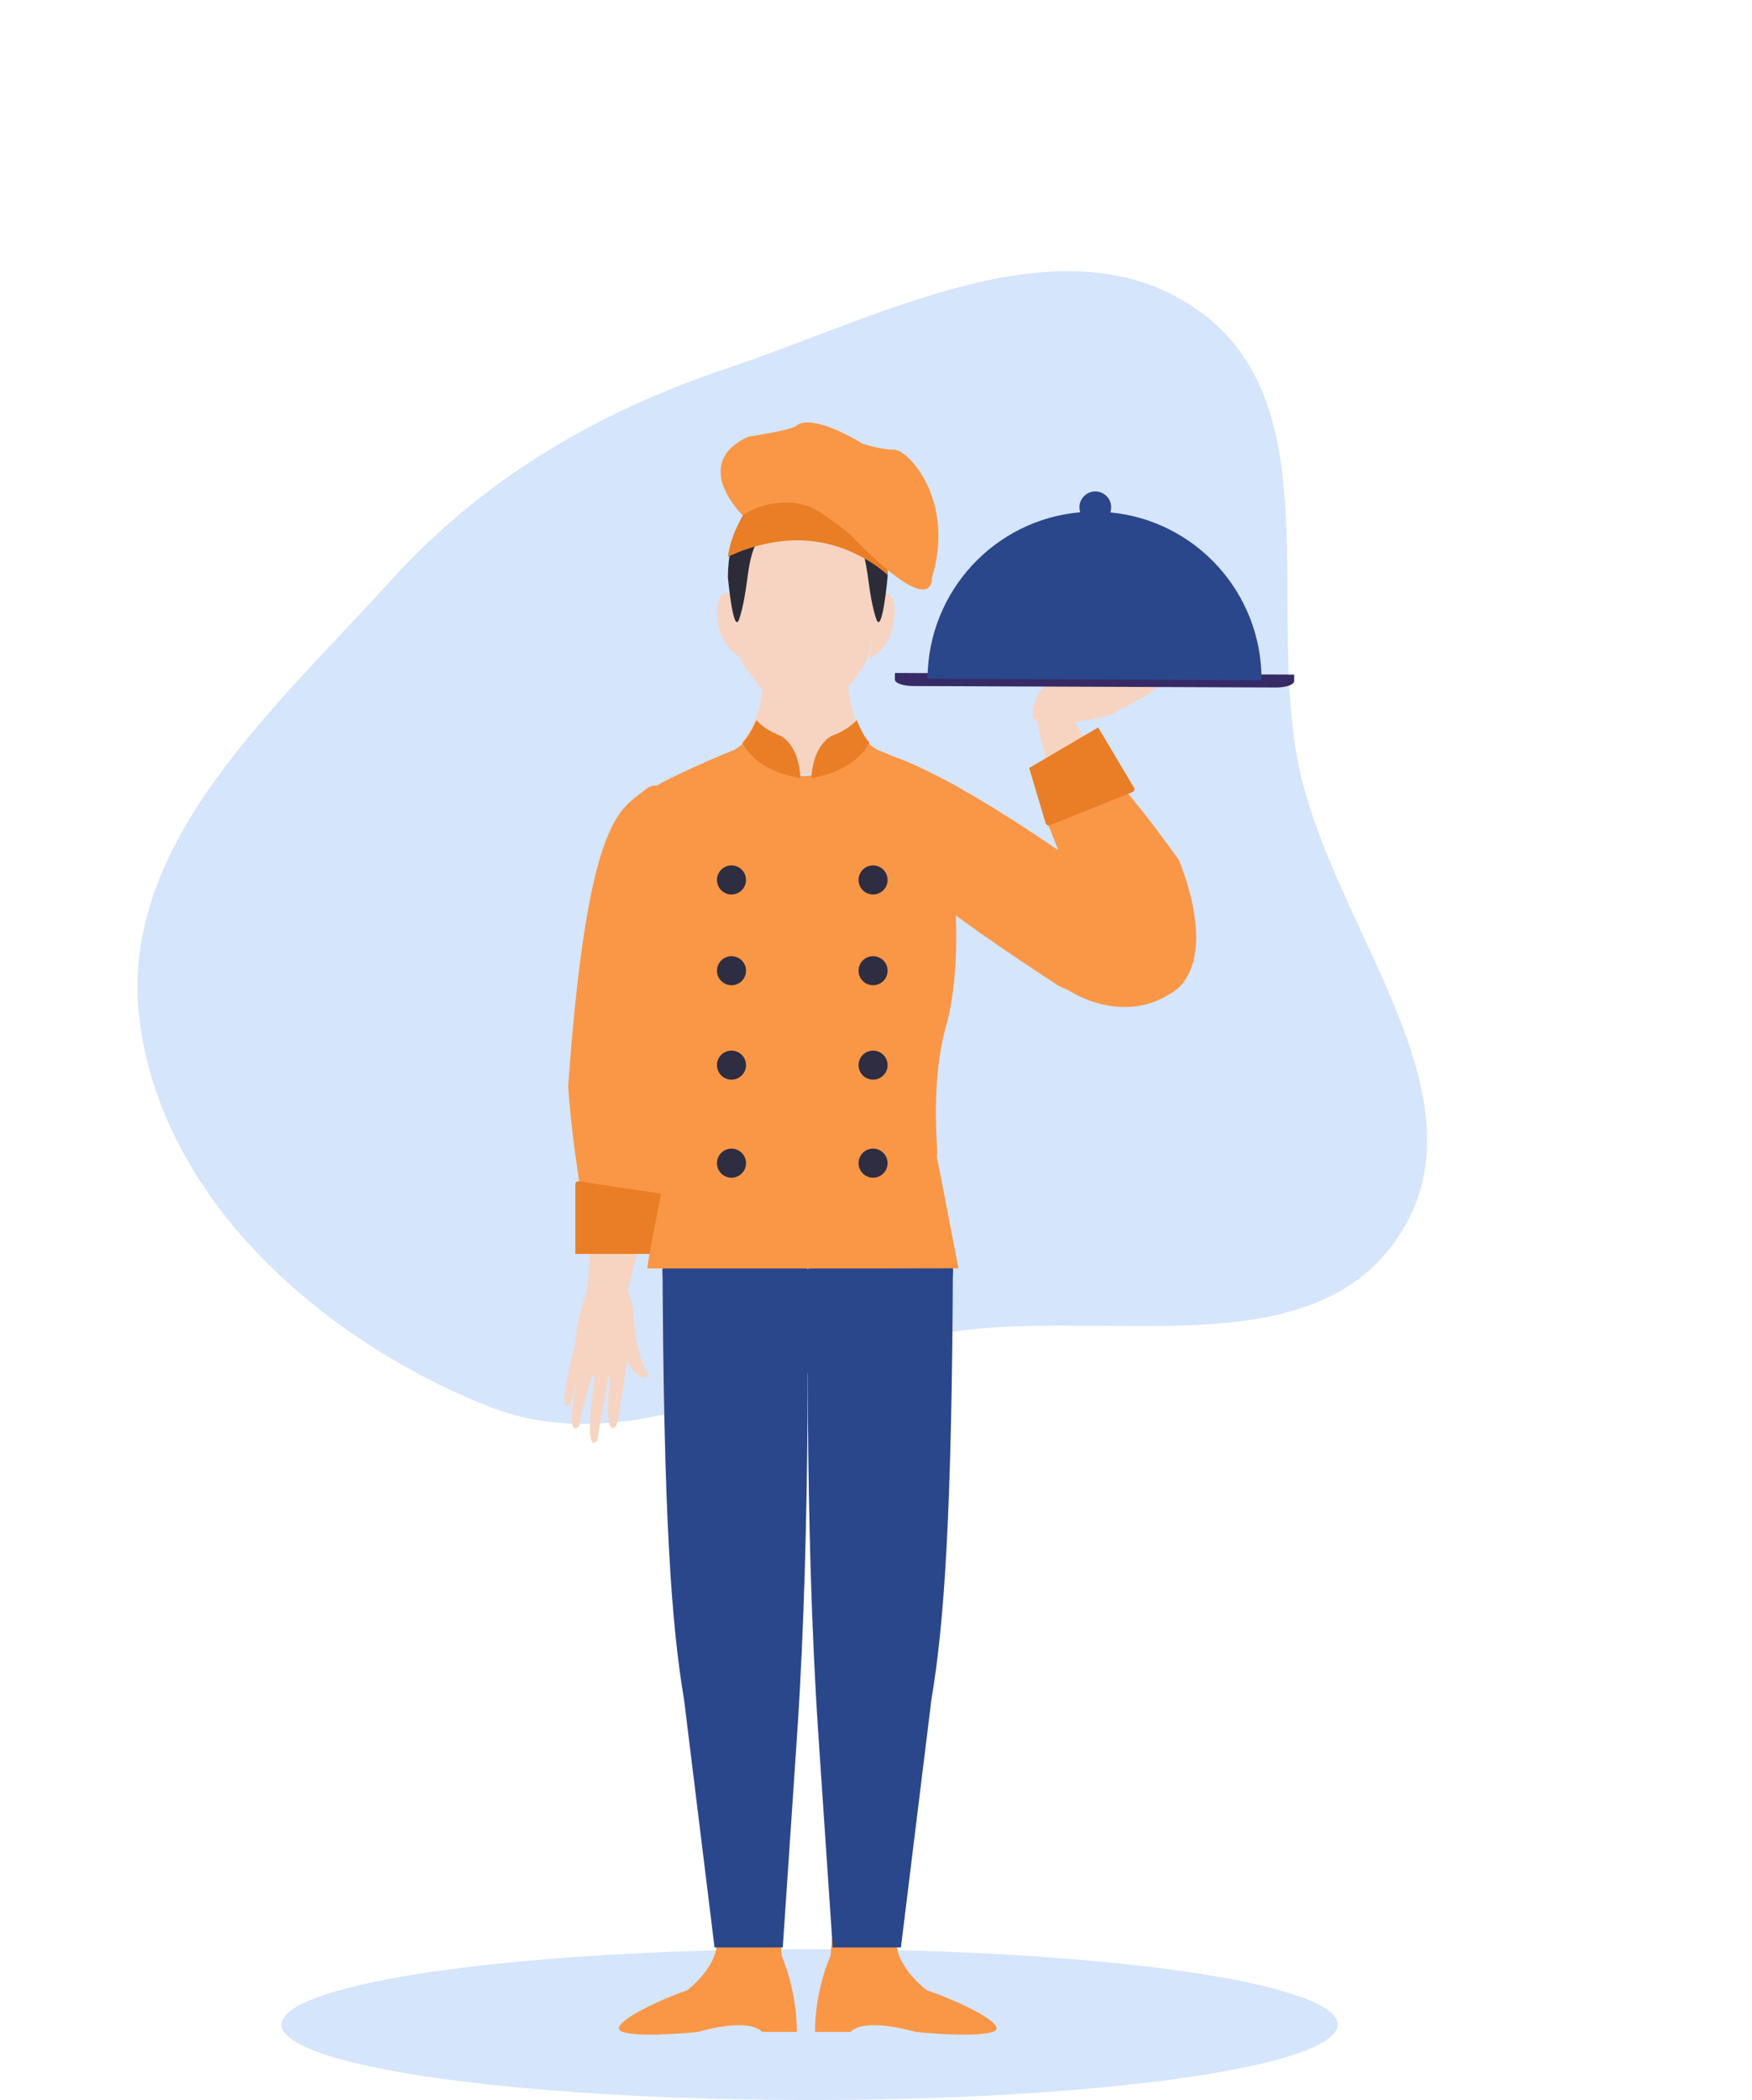 <?xml version="1.0" encoding="UTF-8"?> <svg xmlns="http://www.w3.org/2000/svg" width="509" height="610" viewBox="0 0 509 610" fill="none"> <ellipse cx="235.213" cy="588.084" rx="153.413" ry="21.916" fill="#D5E5FB"></ellipse> <path fill-rule="evenodd" clip-rule="evenodd" d="M113.51 168.647C140.53 138.844 173.604 119.563 211.751 106.79C256.88 91.678 309.176 62.685 348.074 90.105C386.821 117.418 367.481 177.372 377.587 223.688C387.78 270.408 432.585 318.411 406.654 358.589C380.723 398.766 318.748 378.813 271.755 387.662C226.937 396.101 184.177 425.309 141.799 408.459C92.986 389.051 46.63 347.873 40.476 295.706C34.527 245.272 79.4 206.271 113.51 168.647Z" fill="#D5E5FB"></path> <path d="M318.12 219.895C317.663 218.983 311.244 208.516 309.671 203.915L301.114 208.859C301.114 208.859 307.014 236.155 311.244 243.158C315.475 250.16 333.716 251.035 318.12 219.895Z" fill="#F7D4C1"></path> <path d="M307.57 286.347C307.57 286.347 308.588 286.821 310.35 287.607C310.35 287.607 326.385 298.605 341.469 287.665C341.469 287.665 354.328 280.155 342.562 249.912C339.615 245.753 333.306 237.063 326.305 228.777L303.73 237.457C303.73 237.457 305.096 241.069 307.453 246.955C292.447 236.696 276.141 226.561 263.313 221.152C251.23 216.058 241.94 219.488 243.223 225.563C245.104 234.469 240.96 243.108 307.57 286.347Z" fill="#F99746"></path> <path d="M328.344 196.591C328.344 196.591 320.266 198.543 314.334 197.849C316.665 195.259 320.031 192.74 320.031 192.74C325.5 188.518 322.618 189.188 322.618 189.188L313.808 192.1C309.442 194.008 301.855 201.07 301.855 201.07C301.855 201.07 299.905 203.981 300.069 208.704L305.086 210.244C305.086 210.244 320.254 209.722 325.04 206.281C325.04 206.281 338.816 199.763 341.773 194.54L343.237 191.204C343.237 191.204 345.151 187.783 328.344 196.591" fill="#F7D4C1"></path> <path d="M319.046 211.298L329.459 228.811C329.745 229.294 329.554 229.857 329.03 230.067L305.019 239.704C304.495 239.914 303.941 239.648 303.781 239.109L299.005 223.07L319.046 211.298" fill="#E97E26"></path> <path d="M241.274 568.115C241.274 568.115 236.776 577.837 236.776 590.214H247.156C247.156 590.214 249.903 585.795 266.085 590.214C266.085 590.214 282.878 591.981 288.375 590.214C293.869 588.446 278.155 581.079 269.301 578.132C269.301 578.132 259.296 570.777 260.517 562.522H241.768L241.274 568.115Z" fill="#F99746"></path> <path d="M237.739 503.638L241.92 565.686H261.739L270.599 493.68C274.218 472.232 276.588 441.08 276.856 364.889C276.924 345.425 235.904 354.396 234.857 368.562C234.857 368.562 233.56 441.589 237.739 503.638" fill="#2B478B"></path> <path d="M227.094 568.115C227.094 568.115 231.503 577.837 231.503 590.214H221.33C221.33 590.214 218.637 585.795 202.78 590.214C202.78 590.214 186.324 591.981 180.937 590.214C175.552 588.446 190.952 581.079 199.629 578.132C199.629 578.132 209.432 570.777 208.236 562.522H226.61L227.094 568.115" fill="#F99746"></path> <path d="M231.594 503.638L227.413 565.686H207.593L198.735 493.68C195.114 472.232 192.744 441.08 192.478 364.889C192.408 345.425 233.43 354.396 234.476 368.562C234.476 368.562 235.775 441.589 231.594 503.638" fill="#2B478B"></path> <path d="M232.774 225.01C244.273 224.958 250.702 217.769 252.597 215.261C247.957 210.833 246.694 203.372 246.4 198.515C241.61 195.584 235.866 194.68 234.245 194.475V194.423C234.245 194.423 234.162 194.431 234.019 194.447C233.877 194.431 233.794 194.423 233.794 194.423V194.475C232.173 194.68 226.428 195.584 221.64 198.515C221.443 201.742 220.815 206.119 219.059 209.995C218.22 211.849 217.12 213.588 215.682 215.03C220.406 222.985 232.774 225.01 232.774 225.01" fill="#F7D4C1"></path> <path d="M253.987 159.995C253.987 159.995 248.206 145.104 233.787 144.86V144.85C233.728 144.85 233.672 144.855 233.613 144.855C233.554 144.855 233.496 144.85 233.436 144.85V144.86C219.019 145.104 213.237 159.995 213.237 159.995C210.668 181.335 215.805 192.693 215.805 192.693C226.106 208.588 232.495 207.269 233.613 206.878C234.729 207.269 241.118 208.588 251.418 192.693C251.418 192.693 256.556 181.335 253.987 159.995Z" fill="#F7D4C1"></path> <path d="M213.148 173.248C213.148 173.248 209.417 169.698 208.36 176.146C208.36 176.146 207.133 186.752 215.682 191.258C215.682 191.258 213.152 176.043 213.148 173.248" fill="#F7D4C1"></path> <path d="M255.13 173.248C255.13 173.248 258.859 169.698 259.919 176.146C259.919 176.146 261.144 186.752 252.597 191.258C252.597 191.258 255.126 176.043 255.13 173.248" fill="#F7D4C1"></path> <path d="M171.364 357.51C171.282 358.543 171.364 370.995 170.328 375.835H182.085C182.085 375.835 189.313 348.863 189.313 340.564C189.313 332.265 174.124 322.238 171.364 357.51Z" fill="#F7D4C1"></path> <path d="M179.951 373.069C179.951 373.069 172.738 368.256 170.121 376.153C167.505 384.048 165.91 393.194 168.432 396.83C170.955 400.469 178.893 402.246 181.829 395.745C184.765 389.243 185.365 374.455 179.951 373.069" fill="#F7D4C1"></path> <path d="M183.92 380.054C183.92 380.054 184.172 392.566 188.103 398.961C189.57 401.346 180.224 401.727 179.821 381.795L183.92 380.054Z" fill="#F7D4C1"></path> <path d="M182.985 390.043C182.985 390.043 179.823 411.702 179.063 414.084C179.063 414.084 174.191 421.65 178.31 389.547L182.985 390.043" fill="#F7D4C1"></path> <path d="M177.711 394.317C177.711 394.317 172.865 421.939 173.587 418.336C173.587 418.336 168.531 425.745 173.733 393.766L177.711 394.317" fill="#F7D4C1"></path> <path d="M172.438 385.128C172.438 385.128 166.867 404.471 165.667 407.907C165.667 407.907 160.313 414.589 168.797 384.274L172.438 385.128Z" fill="#F7D4C1"></path> <path d="M174.547 391.367C174.547 391.367 168.551 409.817 168.3 414.206C168.3 414.206 162.249 421.03 170.26 390.602L174.547 391.367Z" fill="#F7D4C1"></path> <path d="M187.444 229.373C180.455 235.344 170.743 235.856 165.055 315.691C165.055 315.691 166.089 330.532 168.674 345.373L192.977 349.467C192.977 349.467 205.014 280.205 201.236 245.013C199.826 231.86 192.213 225.303 187.444 229.373" fill="#F99746"></path> <path d="M167.164 364.233V344.011C167.164 343.453 167.617 343.068 168.176 343.15L193.793 346.972C194.352 347.056 194.695 347.563 194.556 348.103L190.456 364.233H167.164" fill="#E97E26"></path> <path d="M274.727 298.46C280.16 279.752 276.765 253.558 276.765 253.558C276.99 249.041 279.311 240.626 280.846 235.479C281.568 233.057 280.541 229.898 278.347 228.646C269.76 223.743 255.028 217.84 255.028 217.84C254.417 217.515 253.853 217.142 253.321 216.732C252.998 216.483 252.694 216.215 252.399 215.939C252.333 215.878 252.275 215.81 252.21 215.747C250.368 218.238 244.113 225.379 232.927 225.431C232.927 225.431 220.895 223.419 216.3 215.517C216.169 215.652 216.039 215.788 215.901 215.916C215.894 215.925 215.887 215.932 215.878 215.94C215.584 216.215 215.28 216.483 214.959 216.732C214.428 217.142 213.862 217.515 213.251 217.84C213.251 217.84 198.519 223.742 189.932 228.645C187.739 229.898 186.711 233.056 187.433 235.479C188.968 240.626 191.289 249.041 191.515 253.558C191.515 253.558 188.117 279.752 193.551 298.46C193.551 298.46 196.672 319.557 194.496 335.315C194.496 335.315 189.316 359.269 188.043 368.453H233.969H278.471L272.008 335.029C273.368 339.843 269.518 317.906 274.727 298.46" fill="#F99746"></path> <path d="M232.557 226.064C232.072 216.016 226.71 213.702 226.71 213.702C223.65 212.578 221.386 210.928 219.719 209.189C218.858 211.324 217.222 214.209 215.682 215.8C219.902 223.639 229.197 225.339 232.557 226.064Z" fill="#E97E26"></path> <path d="M235.722 226.064C236.221 216.016 241.734 213.702 241.734 213.702C244.88 212.578 247.208 210.928 248.923 209.189C249.809 211.324 251.013 214.126 252.597 215.718C248.257 223.555 239.177 225.339 235.722 226.064Z" fill="#E97E26"></path> <path d="M249.433 255.595C249.433 257.927 251.321 259.815 253.652 259.815C255.983 259.815 257.87 257.927 257.87 255.595C257.87 253.266 255.983 251.378 253.652 251.378C251.321 251.378 249.433 253.266 249.433 255.595Z" fill="#2E2D41"></path> <path d="M249.433 281.964C249.433 284.295 251.321 286.184 253.65 286.184C255.983 286.184 257.87 284.295 257.87 281.964C257.87 279.635 255.983 277.746 253.65 277.746C251.321 277.746 249.433 279.635 249.433 281.964Z" fill="#2E2D41"></path> <path d="M249.433 309.387C249.433 311.717 251.321 313.606 253.652 313.606C255.981 313.606 257.87 311.717 257.87 309.387C257.87 307.057 255.981 305.169 253.652 305.169C251.321 305.169 249.433 307.057 249.433 309.387Z" fill="#2E2D41"></path> <path d="M249.433 337.864C249.433 340.194 251.319 342.084 253.65 342.084C255.981 342.084 257.87 340.194 257.87 337.864C257.87 335.535 255.981 333.647 253.65 333.647C251.319 333.647 249.433 335.535 249.433 337.864Z" fill="#2E2D41"></path> <path d="M208.299 255.595C208.299 257.927 210.188 259.815 212.518 259.815C214.849 259.815 216.737 257.927 216.737 255.595C216.737 253.266 214.849 251.378 212.518 251.378C210.188 251.378 208.299 253.266 208.299 255.595Z" fill="#2E2D41"></path> <path d="M208.299 281.964C208.299 284.295 210.188 286.184 212.517 286.184C214.849 286.184 216.737 284.295 216.737 281.964C216.737 279.635 214.849 277.746 212.517 277.746C210.188 277.746 208.299 279.635 208.299 281.964Z" fill="#2E2D41"></path> <path d="M208.299 309.387C208.299 311.717 210.187 313.606 212.518 313.606C214.847 313.606 216.737 311.717 216.737 309.387C216.737 307.057 214.847 305.169 212.518 305.169C210.187 305.169 208.299 307.057 208.299 309.387Z" fill="#2E2D41"></path> <path d="M208.299 337.864C208.299 340.194 210.186 342.084 212.517 342.084C214.847 342.084 216.737 340.194 216.737 337.864C216.737 335.535 214.847 333.647 212.517 333.647C210.186 333.647 208.299 335.535 208.299 337.864Z" fill="#2E2D41"></path> <path d="M234.708 146.827C255.536 154.083 249.873 164.729 254.49 179.569C256.272 185.301 257.871 167.591 257.871 167.591C257.502 141.385 238.685 138.805 234.982 138.551L234.984 138.522C234.984 138.522 234.87 138.522 234.666 138.533C234.463 138.522 234.351 138.522 234.351 138.522L234.352 138.551C230.648 138.805 211.831 141.385 211.463 167.591C211.463 167.591 213.062 185.301 214.844 179.569C219.46 164.729 213.797 154.083 234.624 146.827H234.708" fill="#2B2C37"></path> <path d="M231.797 156.947C245.445 157.023 254.822 164.272 257.871 167C257.691 161.504 256.712 157.06 255.235 153.486C249.746 149.022 236.137 140.593 217.678 147.426C215.045 150.777 212.379 155.4 211.463 161.763C217.54 158.801 223.704 157.407 228.814 157.047C229.83 156.971 230.826 156.939 231.797 156.947" fill="#E97E26"></path> <path d="M215.786 149.716C215.786 149.716 200.294 134.753 217.395 126.836C217.395 126.836 229.162 125.117 231.317 123.738C231.317 123.738 234.382 119.264 250.687 128.902C250.687 128.902 255.711 130.623 259.812 130.623C263.912 130.623 277.593 145.424 270.754 167.796C270.754 167.796 271.95 181.222 246.638 154.89C246.638 154.89 238.606 148.539 235.478 147.273C230.876 145.413 222.558 145.059 215.786 149.716" fill="#F99746"></path> <path d="M276.848 368.452C276.848 368.452 278.487 399.04 232.402 399.04C232.402 399.04 192.478 396.929 192.478 368.707L276.848 368.452" fill="#2B478B"></path> <path d="M265.247 199.272L370.706 199.696C373.619 199.708 375.986 198.873 375.991 197.831L376 195.944L259.99 195.477C259.99 195.477 259.986 196.322 259.98 197.363C259.976 198.405 262.333 199.26 265.247 199.272" fill="#362B66"></path> <path d="M322.595 148.84C322.745 148.387 322.828 147.903 322.83 147.4C322.842 144.838 320.784 142.753 318.235 142.741C315.685 142.73 313.609 144.797 313.597 147.358C313.595 147.861 313.674 148.346 313.82 148.801C289.071 150.918 269.587 171.712 269.473 197.148L366.507 197.587C366.621 172.151 347.324 151.182 322.595 148.84" fill="#2B478B"></path> </svg> 